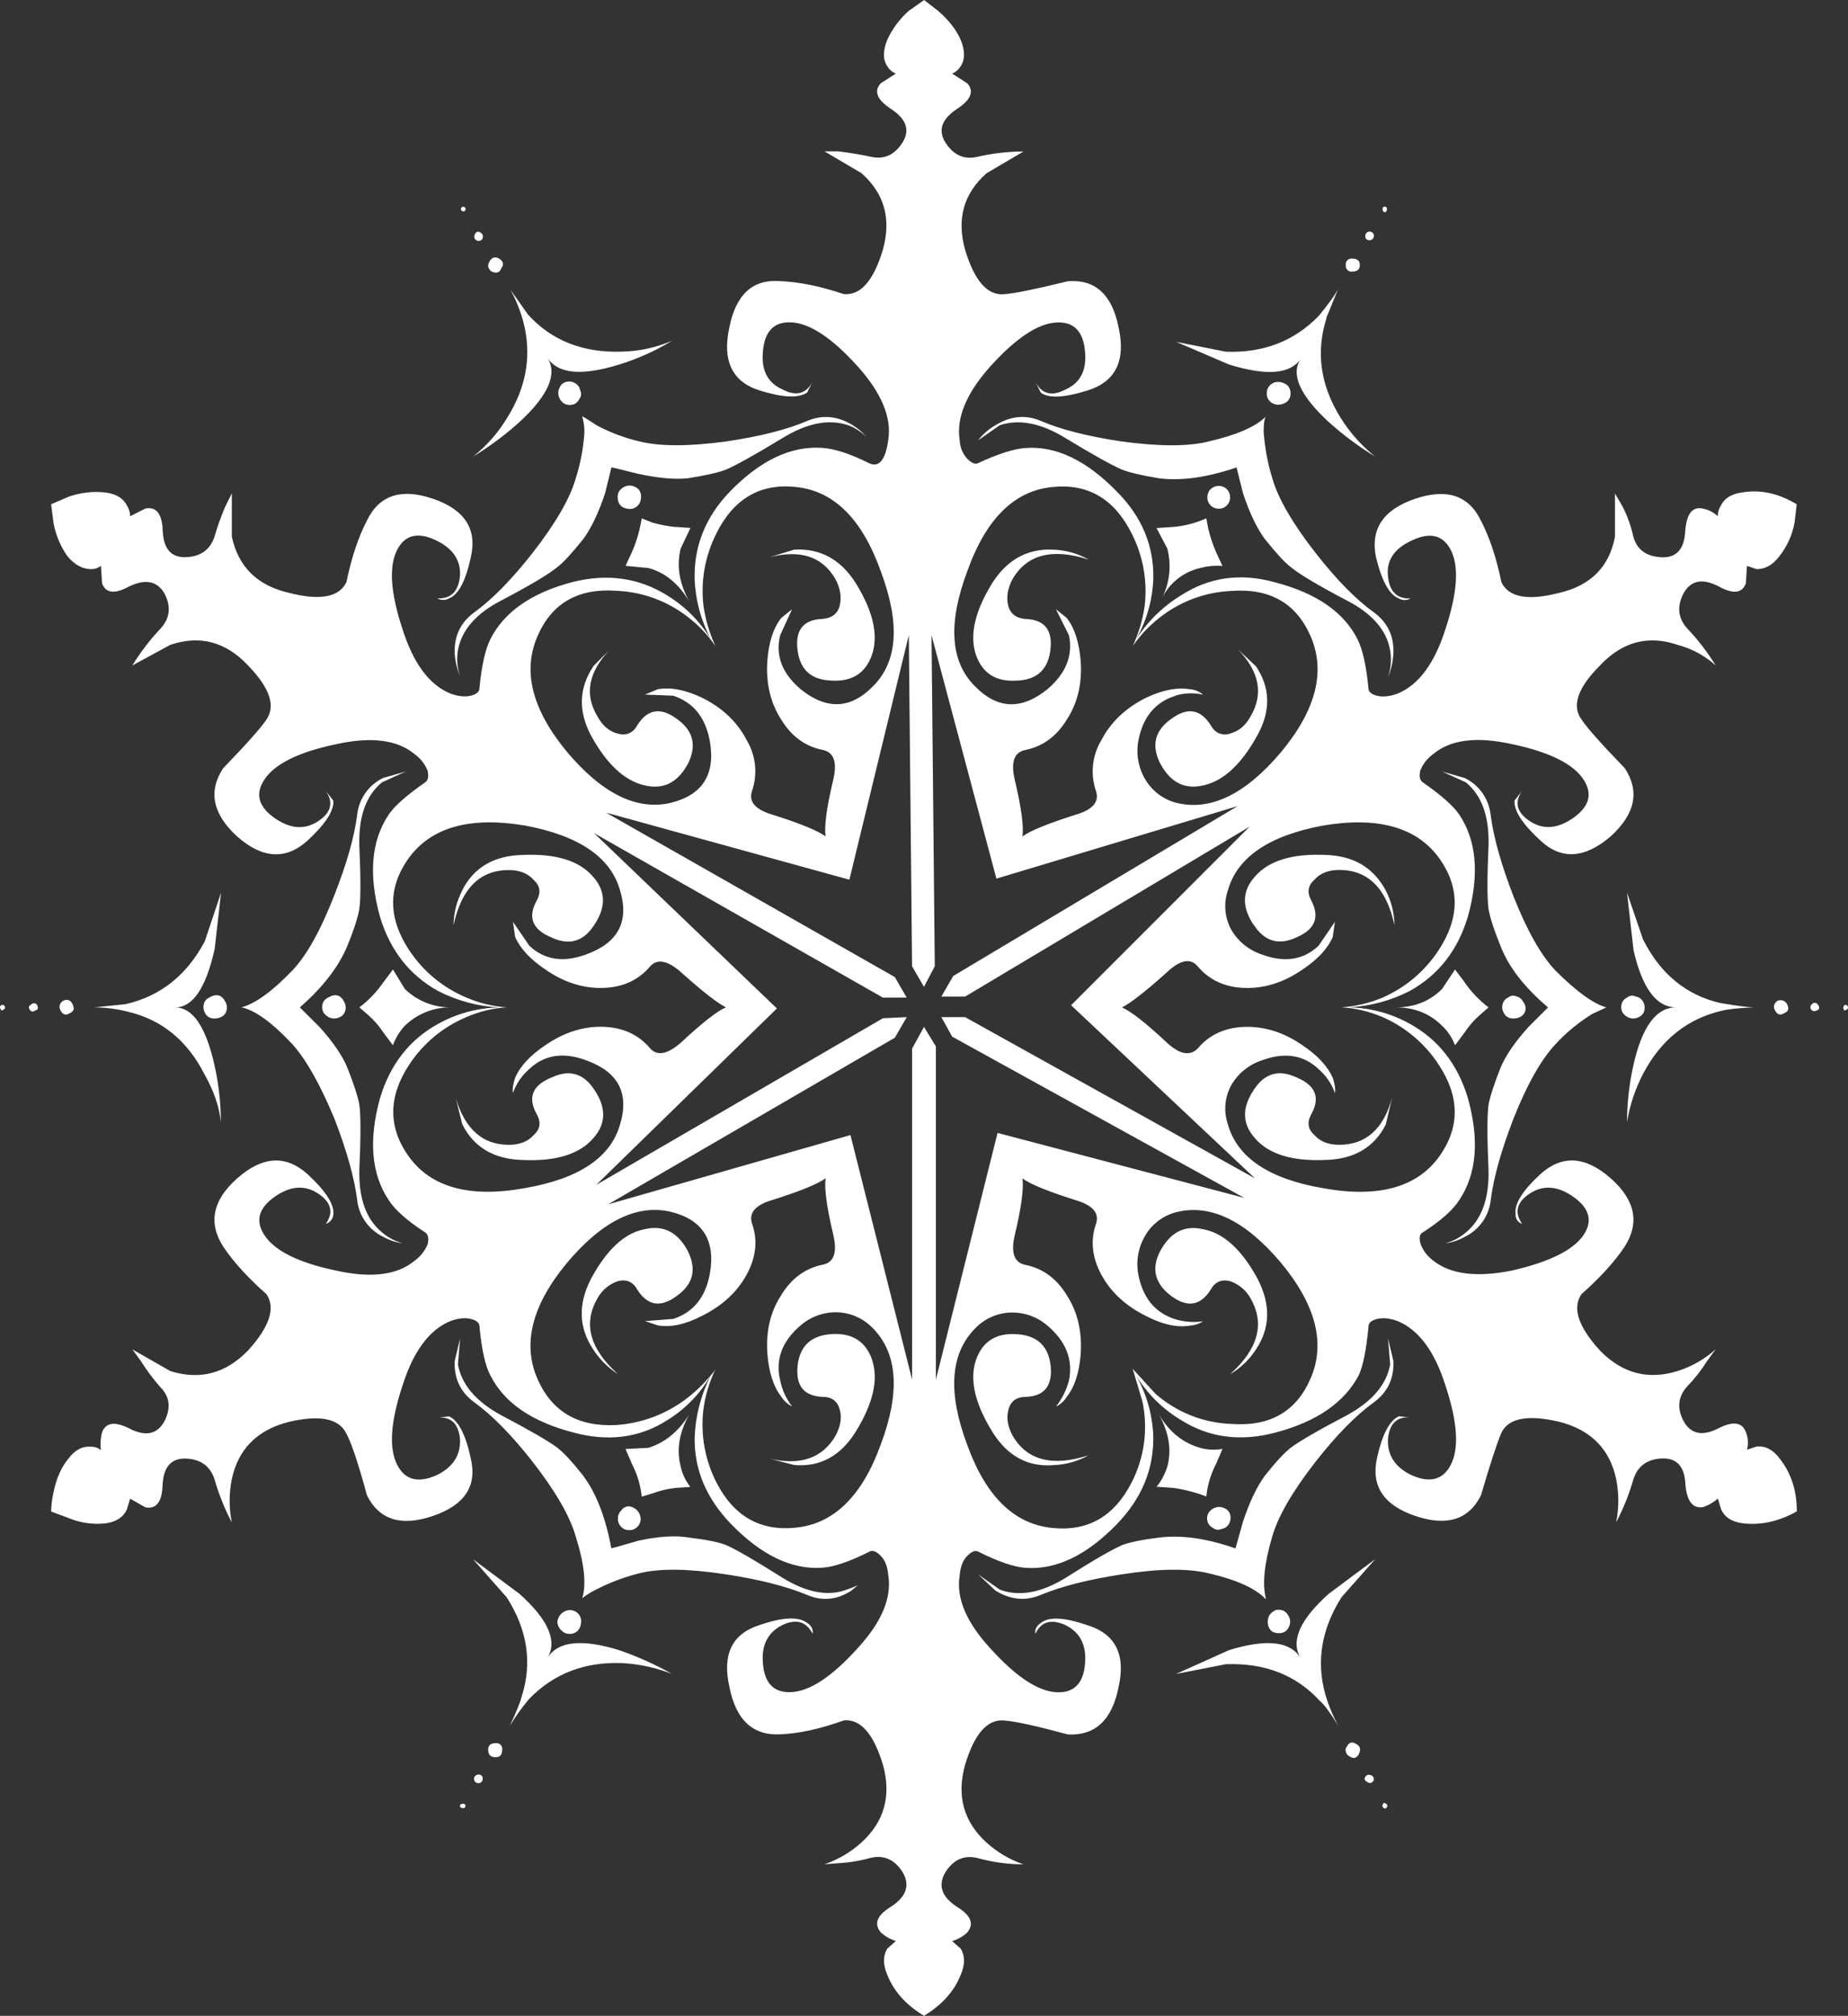 <?xml version="1.0" encoding="iso-8859-1"?>
<!-- Generator: Adobe Illustrator 20.1.0, SVG Export Plug-In . SVG Version: 6.00 Build 0)  -->
<svg version="1.0" id="Layer_1" xmlns="http://www.w3.org/2000/svg" xmlns:xlink="http://www.w3.org/1999/xlink" x="0px" y="0px"
	 viewBox="0 0 795.07 866.89" enable-background="new 0 0 795.07 866.89" xml:space="preserve">
<rect x="0" y="0" width="795.07" height="866.89" fill="#333333" stroke="none"/>
<title>snowflakes_0006</title>
<path fill="#D6D6D6" fill-opacity="0" d="M656.25,200.55c-68.833-65.453-152.123-98.18-249.87-98.18S225.173,135.097,156,200.55
	C87.16,266.003,52.74,344.953,52.74,437.4S87.16,608.793,156,674.24c69.18,65.453,152.627,98.18,250.34,98.18
	s181.007-32.727,249.88-98.18C725.407,608.787,760,529.84,760,437.4S725.417,266.01,656.25,200.55z"/>
<path fill="#FFFFFF" d="M213.27,755.67c1.86,0,2.79-1.087,2.79-3.26c0.19-1.351-0.751-2.6-2.102-2.79
	c-0.228-0.032-0.46-0.032-0.688,0c-2.173,0-3.26,0.93-3.26,2.79C210.01,754.583,211.097,755.67,213.27,755.67 M244.91,692.39
	c-2.729,0.225-4.895,2.391-5.12,5.12c0.094,1.44,0.765,2.781,1.86,3.72c0.846,0.897,2.026,1.404,3.26,1.4
	c1.38,0.067,2.727-0.439,3.72-1.4c0.863-1.052,1.355-2.36,1.4-3.72c0.183-2.645-1.812-4.937-4.457-5.12
	C245.352,692.375,245.131,692.375,244.91,692.39 M267.71,715.19c7.337,0.389,14.563,1.959,21.4,4.65
	c-7.274-4.097-14.906-7.524-22.8-10.24c-16-4.927-26.237-3.84-30.71,3.26c4.267-7.24,0.237-16.39-12.09-27.45l-20-14.89l14.42,16.29
	c8.993,13.96,11.163,28.23,6.51,42.81c-0.62,2.48-2.327,6.667-5.12,12.56c2.478-4.095,5.28-7.984,8.38-11.63
	c10.547-10.86,23.88-15.98,40-15.36 M205.81,763.12c-1.027,0-1.86,0.833-1.86,1.86c0,1.027,0.833,1.86,1.86,1.86
	s1.86-0.833,1.86-1.86l0,0c0.125-0.903-0.506-1.735-1.409-1.86C206.111,763.099,205.96,763.099,205.81,763.12 M200.23,776.61
	c0.066-0.448-0.245-0.865-0.693-0.93c-0.079-0.011-0.159-0.011-0.237,0c-0.933,0-1.4,0.31-1.4,0.93s0.467,0.93,1.4,0.93
	c0.448,0.065,0.864-0.245,0.93-0.693C200.242,776.768,200.242,776.689,200.23,776.61 M270.5,658c2.645,0.183,4.937-1.812,5.12-4.457
	c0.015-0.221,0.015-0.442,0-0.663c-0.225-2.729-2.391-4.895-5.12-5.12c-1.328,0.04-2.55,0.737-3.26,1.86
	c-0.897,0.846-1.404,2.026-1.4,3.26c-0.067,1.38,0.439,2.727,1.4,3.72C268.086,657.497,269.266,658.004,270.5,658 M292.84,630.55
	c-1.86-7.133-0.62-14.58,3.72-22.34c-4.667,7.447-10.56,12.253-17.68,14.42l-9.77,0.47l2.79,6.51c2.273,4.358,3.695,9.11,4.19,14
	l4.65-1.4c3.147-1.18,6.429-1.962,9.77-2.33l6.51-0.47c-2.062-2.583-3.496-5.609-4.19-8.84 M251,634.69
	c-4.667-5.893-8.39-9.927-11.17-12.1c-3.72-2.793-11.787-7.46-24.2-14c-10.86-5.893-17.063-13.183-18.61-21.87l0.93-11.17
	l-2.33,9.77c-0.313,7.447,2.48,13.34,8.38,17.68c7.753,5.587,16.13,14.117,25.13,25.59c9.913,12.753,16.103,23.473,18.57,32.16
	c3.72,11.787,4.65,20.627,2.79,26.52c1.867-1.443,3.877-2.689,6-3.72c5.913-3.042,12.158-5.39,18.61-7
	c8.667-2.173,21.077-2.017,37.23,0.47c14.267,2.173,25.9,5.12,34.9,8.84c6.513,2.793,12.873,2.173,19.08-1.86l2.79-2.33
	c-1.505,0.727-3.059,1.348-4.65,1.86c-8.067,3.1-17.373,1.393-27.92-5.12c-11.787-7.447-19.853-12.113-24.2-14
	c-3.1-1.24-8.53-2.327-16.29-3.26c-5.587-0.933-12.72-0.467-21.4,1.4c-7.447,2.173-11.323,3.26-11.63,3.26
	c-2.48-13.333-6.513-23.727-12.1-31.18 M265.85,215c0.2,1.401,1.069,2.617,2.33,3.26c3.1,1.24,5.433,0.62,7-1.86
	c0.63-1.302,0.796-2.781,0.47-4.19c-0.309-1.237-1.168-2.265-2.33-2.79c-1.14-0.609-2.464-0.777-3.72-0.47
	c-1.327,0.369-2.481,1.194-3.26,2.33c-0.609,1.14-0.777,2.464-0.47,3.72 M290.53,226.63c-3.303-0.348-6.571-0.97-9.77-1.86
	l-4.65-1.86l-0.93,4.65c-0.805,3.344-1.895,6.613-3.26,9.77l-2.79,6l9.77,0.93c7.133,1.86,13.027,6.667,17.68,14.42
	c-4.34-7.753-5.58-15.353-3.72-22.8l4.19-8.84l-6.51-0.47 M174.18,425.3l-5.12-8.38l-4.19,5.58c-2.826,4.085-6.283,7.697-10.24,10.7
	l3.72,3.26c2.512,2.163,4.704,4.671,6.51,7.45l4.19,5.58c1.122-3.111,2.863-5.962,5.12-8.38c5.234-5.081,12.245-7.919,19.54-7.91
	c-7.295,0.009-14.306-2.829-19.54-7.91 M148.11,430.87c-1.553-3.1-3.887-3.72-7-1.86c-1.163,0.524-2.022,1.552-2.33,2.79
	c-0.351,1.253-0.181,2.594,0.47,3.72c0.779,1.136,1.933,1.961,3.26,2.33c1.256,0.307,2.58,0.139,3.72-0.47
	c1.162-0.525,2.021-1.553,2.33-2.79c0.351-1.253,0.181-2.594-0.47-3.72 M174.61,331.76l-9.77,2.79
	c-6.212,2.982-10.439,8.968-11.17,15.82c-1.24,9.613-4.497,21.09-9.77,34.43c-5.893,15.2-11.943,26.057-18.15,32.57
	c-8.667,8.993-15.957,14.267-21.87,15.82c5.893,1.24,13.183,6.513,21.87,15.82c5.893,6.513,11.943,17.217,18.15,32.11
	c5.273,13.647,8.53,25.28,9.77,34.9c0.731,6.852,4.958,12.838,11.17,15.82c2.579,1.48,5.428,2.429,8.38,2.79
	c-3.261-0.861-6.283-2.451-8.84-4.65c-6.827-5.587-10.083-14.587-9.77-27c0.62-13.96,0.62-23.267,0-27.92
	c-0.62-3.413-2.327-8.687-5.12-15.82c-2.173-5.273-6.207-11.167-12.1-17.68l-8.39-8.35c9.927-8.667,16.75-17.507,20.47-26.52
	c2.793-6.827,4.5-12.1,5.12-15.82c0.62-4.34,0.62-13.49,0-27.45c-0.313-12.407,2.943-21.407,9.77-27l10.24-4.65 M90,429
	c-1.162,0.525-2.021,1.553-2.33,2.79c-0.307,1.256-0.139,2.58,0.47,3.72c0.525,1.162,1.553,2.021,2.79,2.33
	c1.409,0.326,2.888,0.16,4.19-0.47c1.162-0.525,2.021-1.553,2.33-2.79c0.351-1.253,0.181-2.594-0.47-3.72
	c-1.553-3.1-3.887-3.72-7-1.86 M92.31,408.53l2.79-24.66l-7,20.94c-7.753,14.58-19.087,23.58-34,27l-13.49,1.4
	c4.865,0.027,9.708,0.652,14.42,1.86c14.58,3.413,25.58,12.413,33,27c4,7.133,6.333,13.957,7,20.47
	c-0.026-8.297-0.961-16.567-2.79-24.66c-3.7-16.347-9.283-24.567-16.75-24.66c7.467-0.093,13.05-8.313,16.75-24.66 M31.24,431.83
	c-0.933-1.86-2.33-2.327-4.19-1.4c-1.553,1.24-1.863,2.637-0.93,4.19c0.933,1.86,2.33,2.17,4.19,0.93
	c0.612-0.295,1.105-0.788,1.4-1.4c0.026-0.803-0.135-1.6-0.47-2.33 M204.89,103.3c0.836,0.577,1.982,0.367,2.56-0.469
	c0.098-0.142,0.176-0.297,0.23-0.461c0.324-0.9-0.075-1.901-0.93-2.33c-0.607-0.547-1.543-0.498-2.09,0.109
	c-0.097,0.108-0.178,0.23-0.24,0.361C203.8,101.75,203.957,102.68,204.89,103.3 M200.24,90.3c0.223-0.505-0.005-1.096-0.51-1.319
	c-0.505-0.223-1.096,0.005-1.319,0.51c-0.209,0.473-0.023,1.028,0.429,1.279c0.417,0.29,0.99,0.187,1.281-0.23
	C200.172,90.466,200.212,90.385,200.24,90.3 M250.49,179.18c0.679,2.269,0.993,4.632,0.93,7c-0.449,6.639-1.698,13.2-3.72,19.54
	c-2.48,8.667-8.683,19.37-18.61,32.11c-8.993,11.447-17.357,19.96-25.09,25.54c-5.893,4.34-8.687,10.233-8.38,17.68
	c0.225,3.364,1.012,6.667,2.33,9.77c-1.256-3.583-1.576-7.428-0.93-11.17c1.553-8.667,7.757-15.8,18.61-21.4
	c12.407-6.513,20.473-11.32,24.2-14.42c2.48-1.86,6.203-5.893,11.17-12.1c3.413-4.667,6.517-11.18,9.31-19.54l2.75-11.19
	c0.313,0,4.19,0.93,11.63,2.79c8.667,1.86,15.8,2.48,21.4,1.86c7.753-1.24,13.183-2.48,16.29-3.72
	c4.34-1.86,12.407-6.357,24.2-13.49c10.547-6.513,20.007-8.373,28.38-5.58c2.959,1.148,5.651,2.891,7.91,5.12
	c-1.717-2.012-3.742-3.74-6-5.12c-6.513-4-13.027-4.62-19.54-1.86c-8.667,3.72-20.3,6.667-34.9,8.84
	c-16.133,2.173-28.543,2.173-37.23,0c-6.485-1.503-12.742-3.856-18.61-7c-3.72-2.48-5.72-3.72-6-3.72 M243.59,164.23
	c-1.237,0.309-2.265,1.168-2.79,2.33c-0.609,1.14-0.777,2.464-0.47,3.72c0.369,1.327,1.194,2.481,2.33,3.26
	c1.14,0.609,2.464,0.777,3.72,0.47c1.237-0.309,2.265-1.168,2.79-2.33c0.906-1.026,1.093-2.501,0.47-3.72
	c-0.2-1.401-1.069-2.617-2.33-3.26C246.184,164.049,244.843,163.879,243.59,164.23 M211.48,116.77c2.173,0.933,3.57,0.467,4.19-1.4
	c1.24-1.553,0.93-2.95-0.93-4.19c-1.86-0.933-3.257-0.467-4.19,1.4C209.617,114.133,209.927,115.53,211.48,116.77 M219.39,124.22
	c2.38,4.263,4.253,8.791,5.58,13.49c4,14.58,1.667,28.693-7,42.34c-3.813,6.234-8.694,11.749-14.42,16.29
	c7.115-4.331,13.811-9.316,20-14.89c12.3-11.373,16.32-20.523,12.06-27.45c4.467,6.787,14.703,7.717,30.71,2.79
	c7.996-2.452,15.655-5.892,22.8-10.24c-6.767,2.915-14.034,4.494-21.4,4.65c-16.753,0.62-30.247-4.653-40.48-15.82l-7.91-11.17
	 M2,432.74c-0.158-0.483-0.677-0.747-1.16-0.589c-0.085,0.028-0.166,0.068-0.24,0.119c-0.483,0.158-0.747,0.677-0.589,1.16
	c0.028,0.085,0.068,0.166,0.119,0.24c0.313,0.933,0.78,1.09,1.4,0.47c0.483-0.158,0.747-0.677,0.589-1.16
	C2.092,432.895,2.051,432.814,2,432.74 M16,432.27c-0.348-0.74-1.229-1.058-1.969-0.71c-0.131,0.062-0.253,0.143-0.361,0.24
	c-1.24,0.62-1.55,1.397-0.93,2.33c0.348,0.74,1.229,1.058,1.969,0.71c0.131-0.062,0.253-0.143,0.361-0.24
	C16.31,434.287,16.62,433.51,16,432.27 M596.72,777.07c0.29-0.417,0.187-0.99-0.23-1.281c-0.074-0.051-0.155-0.092-0.24-0.119
	c-0.62-0.62-1.087-0.463-1.4,0.47c-0.313,0.313-0.157,0.78,0.47,1.4c0.417,0.29,0.99,0.187,1.281-0.23
	C596.652,777.236,596.692,777.155,596.72,777.07 M590.21,763.58c-1.24-0.62-2.17-0.463-2.79,0.47s-0.31,1.71,0.93,2.33
	c0.738,0.563,1.792,0.421,2.355-0.316s0.421-1.792-0.316-2.355c-0.057-0.043-0.117-0.083-0.179-0.119 M584.63,754.28
	c0.933-1.86,0.623-3.257-0.93-4.19c-1.86-1.24-3.257-0.93-4.19,0.93c-0.573,0.631-0.753,1.526-0.47,2.33
	c0.197,0.783,0.702,1.454,1.4,1.86C582.3,756.45,583.697,756.14,584.63,754.28 M571.63,685.41
	c-12.353,11.06-16.407,20.213-12.16,27.46c-4.467-7.093-14.703-8.18-30.71-3.26L506,719.85l21.4-4.19
	c16.753-0.62,30.247,4.653,40.48,15.82c1.86,1.553,4.497,5.12,7.91,10.7c-2.33-4.287-4.201-8.809-5.58-13.49
	c-4-14.267-1.667-28.227,7-41.88l14.42-16.29L571.63,685.41 M551.63,702.16c1.237-0.309,2.265-1.168,2.79-2.33
	c0.651-1.126,0.821-2.467,0.47-3.72c-0.369-1.327-1.194-2.481-2.33-3.26c-1.14-0.609-2.464-0.777-3.72-0.47
	c-1.119,0.517-2.081,1.321-2.79,2.33c-0.63,1.302-0.796,2.781-0.47,4.19c0.239,1.134,0.905,2.133,1.86,2.79
	C548.742,702.32,550.221,702.486,551.63,702.16 M529.29,651.44c-0.309-1.237-1.168-2.265-2.33-2.79
	c-1.14-0.609-2.464-0.777-3.72-0.47c-1.327,0.369-2.481,1.194-3.26,2.33c-0.651,1.126-0.821,2.467-0.47,3.72
	c0.309,1.237,1.168,2.265,2.33,2.79c1.026,0.906,2.501,1.093,3.72,0.47c1.401-0.2,2.617-1.069,3.26-2.33
	C529.429,654.02,529.596,652.696,529.29,651.44 M526,623.06c-3.249,0.601-6.594,0.44-9.77-0.47c-7.447-2.173-13.34-6.98-17.68-14.42
	c4.34,7.753,5.58,15.2,3.72,22.34c-0.97,3.217-2.548,6.218-4.65,8.84l7,0.47c4.918,0.692,9.742,1.936,14.38,3.71
	c0.495-4.89,1.917-9.642,4.19-14l2.79-6.51 M599.5,585.33l-2.33-9.77l0.93,11.17c-1.553,8.667-7.757,15.957-18.61,21.87
	c-12.407,6.513-20.473,11.18-24.2,14c-2.793,2.173-6.517,6.207-11.17,12.1c-3.413,4.667-6.517,11.18-9.31,19.54
	c-1.24,4.34-2.327,8.217-3.26,11.63c-12.407-4.34-23.407-5.89-33-4.65c-7.447,0.933-12.72,2.02-15.82,3.26
	c-4.34,1.86-12.407,6.527-24.2,14c-10.547,6.513-20.007,8.22-28.38,5.12l-9.35-6.6l7.45,7c6.513,4,13.027,4.62,19.54,1.86
	c8.993-3.72,20.627-6.667,34.9-8.84c15.82-2.48,28.23-2.637,37.23-0.47c12.1,2.793,20.32,6.517,24.66,11.17v-0.47
	c-1.553-6.207-0.623-15.047,2.79-26.52c2.48-8.667,8.683-19.37,18.61-32.11c8.993-11.48,17.37-20.01,25.13-25.59
	c5.893-4.34,8.687-10.233,8.38-17.68 M782.35,432.28c-0.933-1.24-1.863-1.397-2.79-0.47c-0.738,0.563-0.879,1.617-0.316,2.355
	c0.513,0.672,1.445,0.858,2.176,0.435c1.24-0.313,1.55-1.09,0.93-2.33 M794.91,432.74c-0.158-0.483-0.677-0.747-1.16-0.589
	c-0.085,0.028-0.166,0.068-0.24,0.119c-0.339,0.384-0.508,0.889-0.47,1.4c0.313,0.933,0.78,1.09,1.4,0.47
	c0.483-0.158,0.747-0.677,0.589-1.16C795.002,432.895,794.961,432.814,794.91,432.74 M768.85,431.81
	c-0.799-1.511-2.644-2.127-4.19-1.4c-1.553,1.24-1.863,2.637-0.93,4.19c0.933,1.86,2.33,2.17,4.19,0.93
	C769.473,434.91,769.783,433.67,768.85,431.81 M700,429c-1.162,0.525-2.021,1.553-2.33,2.79c-0.351,1.253-0.181,2.594,0.47,3.72
	c0.779,1.136,1.933,1.961,3.26,2.33c1.256,0.307,2.58,0.139,3.72-0.47c1.162-0.525,2.021-1.553,2.33-2.79
	c0.307-1.256,0.139-2.58-0.47-3.72c-0.643-1.261-1.859-2.13-3.26-2.33C702.501,427.907,701.026,428.094,700,429 M707,404.34
	l-7-20.47l2.79,24.66c3.693,16.313,9.743,24.533,18.15,24.66c-8.407,0.127-14.457,8.347-18.15,24.66
	c-1.83,8.1-2.766,16.376-2.79,24.68c1.197-7.31,3.561-14.38,7-20.94c7.753-14.58,19.087-23.58,34-27
	c2.48-0.62,6.977-1.087,13.49-1.4c-2.173,0-6.98-0.62-14.42-1.86c-14.58-3.413-25.58-12.413-33-27 M648.81,429
	c-1.162,0.525-2.021,1.553-2.33,2.79c-0.351,1.253-0.181,2.594,0.47,3.72c0.525,1.162,1.553,2.021,2.79,2.33
	c1.409,0.326,2.888,0.16,4.19-0.47c1.163-0.524,2.022-1.552,2.33-2.79c0.292-1.317-0.052-2.695-0.93-3.72
	c-0.525-1.162-1.553-2.021-2.79-2.33c-1.219-0.623-2.694-0.436-3.72,0.47 M630.21,422.49l-4.21-5.57l-5.58,8.38
	c-5.193,5.193-11.707,7.83-19.54,7.91c7.84,0.08,14.353,2.717,19.54,7.91c2.483,2.324,4.393,5.193,5.58,8.38l4.19-5.58
	c1.806-2.779,3.998-5.287,6.51-7.45l3.72-3.26c-3.957-3.003-7.414-6.615-10.24-10.7 M630.18,334.57l-9.77-2.79l10.24,4.65
	c6.827,5.587,10.083,14.587,9.77,27c-0.62,13.96-0.62,23.11,0,27.45c0.62,3.72,2.327,8.993,5.12,15.82
	c3.413,8.993,10.237,17.833,20.47,26.52l-8.38,8.38c-5.893,6.513-9.927,12.407-12.1,17.68c-2.793,7.133-4.5,12.407-5.12,15.82
	c-0.62,4.667-0.62,13.973,0,27.92c0.313,12.407-2.943,21.407-9.77,27c-2.557,2.199-5.579,3.789-8.84,4.65
	c2.952-0.361,5.801-1.31,8.38-2.79c6.233-2.991,10.466-9.003,11.18-15.88c1.24-9.613,4.497-21.247,9.77-34.9
	c5.913-14.867,11.963-25.567,18.15-32.1c4.638-5.053,9.964-9.429,15.82-13l6-2.79c-5.587-1.553-12.877-6.827-21.87-15.82
	c-6.207-6.513-12.257-17.217-18.15-32.11c-5.273-13.647-8.53-25.28-9.77-34.9c-0.731-6.852-4.958-12.838-11.17-15.82 M519.86,227.56
	l-0.86-4.67c-4.555,2.066-9.434,3.325-14.42,3.72l-7,0.47l4.65,8.84c1.846,7.18,1.018,14.786-2.33,21.4
	c3.191-6.568,9.177-11.345,16.29-13c3.177-0.883,6.484-1.198,9.77-0.93l-2.79-6c-1.365-3.157-2.455-6.426-3.26-9.77 M529.22,213.62
	c-0.063-2.542-2.109-4.587-4.65-4.65c-1.38-0.067-2.727,0.439-3.72,1.4c-0.897,0.846-1.404,2.026-1.4,3.26
	c-0.183,2.645,1.812,4.937,4.457,5.12c0.221,0.015,0.442,0.015,0.663,0c1.234,0.004,2.414-0.503,3.26-1.4
	c0.961-0.993,1.467-2.34,1.4-3.72 M545,169.38c-0.004,1.234,0.503,2.414,1.4,3.26c0.993,0.961,2.34,1.467,3.72,1.4
	c1.36-0.045,2.668-0.537,3.72-1.4c0.897-0.846,1.404-2.026,1.4-3.26c0.067-1.38-0.439-2.727-1.4-3.72
	c-1.052-0.863-2.36-1.355-3.72-1.4c-2.645-0.183-4.937,1.812-5.12,4.457C544.985,168.938,544.985,169.159,545,169.38 M570.59,136.81
	l5.12-12.56c-1.24,2.48-4.033,6.357-8.38,11.63c-10.547,10.86-23.88,15.98-40,15.36L506,147l22.8,9.77
	c16,4.927,26.237,4.15,30.71-2.33c-4.247,6.607-0.213,15.607,12.1,27c6.189,5.574,12.885,10.559,20,14.89
	c-5.875-4.701-10.91-10.365-14.89-16.75c-8.667-13.96-10.667-28.23-6-42.81 M579,114c-0.19,1.351,0.751,2.6,2.102,2.79
	c0.228,0.032,0.46,0.032,0.688,0c2.173,0,3.26-0.93,3.26-2.79s-1.087-2.79-3.26-2.79c-1.351-0.19-2.6,0.751-2.79,2.102
	C578.968,113.54,578.968,113.772,579,114 M428.25,182.87c-2.883,1.665-5.413,3.876-7.45,6.51l9.31-6.51
	c8.373-2.793,17.833-0.933,28.38,5.58c11.787,7.133,19.853,11.63,24.2,13.49c3.1,1.24,8.373,2.48,15.82,3.72
	c9.613,1.24,20.78-0.31,33.5-4.65l2.79,11.17c2.793,8.373,5.897,14.887,9.31,19.54c4.967,6.207,8.69,10.24,11.17,12.1
	c3.72,3.1,11.787,7.907,24.2,14.42c10.86,5.587,17.063,12.72,18.61,21.4c0.658,3.894,0.339,7.89-0.93,11.63
	c1.351-3.257,2.139-6.719,2.33-10.24c0.313-7.447-2.48-13.34-8.38-17.68c-7.76-5.567-16.13-14.09-25.11-25.57
	c-9.927-12.72-16.13-23.423-18.61-32.11c-1.999-6.503-3.247-13.213-3.72-20c0-3.413,0.31-5.583,0.93-6.51
	c-4.34,4.34-12.56,7.907-24.66,10.7c-8.667,2.173-21.077,2.173-37.23,0c-14.58-2.173-26.213-5.12-34.9-8.84
	c-6.513-2.793-13.027-2.173-19.54,1.86 M375.27,584.88c-2.793-8.067-8.687-11.79-17.68-11.17c-8.667,0.62-13.473,5.117-14.42,13.49
	c-0.933,8.667,2.633,13.163,10.7,13.49c4,0,6.483,1.86,7.45,5.58c0.933,3.413,0.313,7.137-1.86,11.17
	c-5.64,9.64-15.127,12.91-28.46,9.81l10.7,2.75c11.167,0.933,20.007-3.873,26.52-14.42c7.447-12.1,9.78-22.337,7-30.71
	 M296.12,538.34c-4.34-8.373-10.543-11.63-18.61-9.77c-8.667,1.553-16.423,8.687-23.27,21.4c-5.587,10.86-5.277,20.943,0.93,30.25
	c2.748,4.301,6.399,7.952,10.7,10.7c-12.113-10.833-15.07-21.68-8.87-32.54c1.908-3.505,5.063-6.164,8.84-7.45
	c3.72-0.933,6.513,0.307,8.38,3.72c4.34,6.827,9.923,7.757,16.75,2.79c7.133-4.967,8.84-11.327,5.12-19.08 M413.36,17.22
	c-1.86-4.34-5.117-8.527-9.77-12.56l-6-4.65L391,4.65c-3.947,3.49-7.119,7.768-9.31,12.56c-1.86,4.667-1.86,8.39,0,11.17
	c0.839,1.473,2.15,2.621,3.72,3.26l-6.51,4.19c-3.1,3.413-1.55,7.137,4.65,11.17c6.513,4.34,8.063,9.147,4.65,14.42
	s-7.91,7.273-13.49,6c-4.34-0.933-9.007-1.71-14-2.33h-6l15.82,9.31c9.927,8.667,13.03,19.667,9.31,33
	c-4,13.333-9.583,19.693-16.75,19.08c-10.24-3.413-19.39-5.273-27.45-5.58c-11.787-0.933-19.077,5.733-21.87,20
	c-3.1,14.267,1.233,23.267,13,27c9.927,3.1,16.75,3.41,20.47,0.93l2.33-4.65c-2.793,5.273-7.127,6.36-13,3.26
	c-6.207-2.793-9-8.067-8.38-15.82c0.62-8.993,4.653-13.327,12.1-13c8.067,0.313,17.683,6.673,28.85,19.08
	c10.24,11.48,14.573,22.027,13,31.64c-1.24,8.667-4.033,11.923-8.38,9.77c-8.067-4-14.733-6.17-20-6.51
	c-13.333-0.933-26.517,5.27-39.55,18.61c-10.547,10.86-15.667,23.423-15.36,37.69c0.344,9.103,2.736,18.01,7,26.06
	c-4.714-7.817-11.263-14.366-19.08-19.08c-12.1-7.447-25.593-9.307-40.48-5.58c-17.68,4.667-29.467,12.887-35.36,24.66
	c-2.173,4.34-3.723,11.32-4.65,20.94c0,1.553-1.24,2.64-3.72,3.26c-2.48,0.62-5.427,0.31-8.84-0.93
	c-8.993-3.72-15.817-12.87-20.47-27.45c-5.273-15.82-6.05-27.297-2.33-34.43c3.413-6.513,9.153-7.753,17.22-3.72
	c6.827,3.413,10.083,8.377,9.77,14.89c-0.62,6.827-3.877,10.083-9.77,9.77c1.577,0.94,3.543,0.94,5.12,0
	c4-1.553,7.103-7.447,9.31-17.68c2.793-12.1-2.637-20.477-16.29-25.13s-23.113-1.55-28.38,9.31c-3.72,7.133-6.667,15.973-8.84,26.52
	c-3.1,6.513-11.32,8.063-24.66,4.65c-13.647-3.1-21.867-11.167-24.66-24.2v-18.58l-2.79,5.58c-1.822,4.231-3.376,8.573-4.65,13
	c-1.86,5.587-5.893,8.533-12.1,8.84c-6.52,0.333-9.92-3.533-10.2-11.6c-0.313-7.133-2.797-10.237-7.45-9.31L56,222
	c-0.032-1.649-0.516-3.258-1.4-4.65c-1.553-3.1-4.657-4.96-9.31-5.58c-5.346-0.578-10.754,0.058-15.82,1.86L22,216.84l1,7.91
	c0.927,5.186,2.974,10.107,6,14.42c3.1,3.72,6.513,5.58,10.24,5.58c1.513,0.012,2.988-0.481,4.19-1.4l0.47,7.45
	c1.553,4.34,5.43,4.807,11.63,1.4c7.133-3.413,12.253-2.327,15.36,3.26c2.793,5.587,2.173,10.55-1.86,14.89
	c-4.564,4.845-8.619,10.147-12.1,15.82l16.29-8.84c12.72-4.34,23.887-1.393,33.5,8.84c9.333,9.613,11.97,17.37,7.91,23.27
	c-2.487,3.707-8.697,10.683-18.63,20.93c-6.513,9.927-4.513,19.697,6,29.31c10.86,9.613,20.943,10.233,30.25,1.86
	c7.753-7.133,11.477-12.873,11.17-17.22l-3.26-4.19c3.413,4.967,2.327,9.3-3.26,13c-5.587,3.7-11.637,3.39-18.15-0.93
	c-7.447-4.967-9.153-10.55-5.12-16.75c4.34-6.827,14.577-11.947,30.71-15.36c15.2-3.413,26.533-2.017,34,4.19
	c2.474,1.77,4.406,4.194,5.58,7c0.62,2.48,0.31,4.187-0.93,5.12c-8.067,5.587-13.34,10.253-15.82,14
	c-7.447,11.167-8.687,25.747-3.72,43.74c4.367,14.573,12.753,25.27,25.16,32.09c8.1,4.134,16.979,6.519,26.06,7
	c-9.126,0.183-18.07,2.586-26.06,7c-12.407,6.8-20.783,17.49-25.13,32.07c-4.967,18-3.727,32.58,3.72,43.74
	c2.793,4.34,8.067,9.007,15.82,14c1.24,0.933,1.55,2.64,0.93,5.12c-1.174,2.806-3.106,5.23-5.58,7c-7.447,6.207-18.78,7.603-34,4.19
	c-16.133-3.413-26.37-8.533-30.71-15.36c-4-6.207-2.293-11.79,5.12-16.75c6.513-4.34,12.563-4.65,18.15-0.93
	c5.587,3.72,6.673,8.053,3.26,13c1.845-0.593,3.139-2.256,3.26-4.19c0.313-4.34-3.41-10.08-11.17-17.22
	c-9.333-8.373-19.417-7.753-30.25,1.86c-10.547,9.333-12.547,19.103-6,29.31c4.34,6.513,10.543,13.337,18.61,20.47
	c4,5.893,1.363,13.96-7.91,24.2c-9.613,9.927-20.78,12.873-33.5,8.84l-16.29-9.31l3.72,5.12c2.478,3.933,5.267,7.662,8.34,11.15
	c4,4,4.62,8.807,1.86,14.42c-3.1,5.893-8.22,6.98-15.36,3.26c-6.207-3.1-10.083-2.48-11.63,1.86c-0.64,2.429-0.8,4.96-0.47,7.45
	c-1.202-0.919-2.677-1.412-4.19-1.4c-3.72-0.313-6.977,1.393-9.77,5.12c-3.1,3.72-5.27,8.683-6.51,14.89
	c-0.56,2.584-0.872,5.216-0.93,7.86l7.45,2.79c4.995,2.089,10.435,2.89,15.82,2.33c4.667-0.62,7.77-2.62,9.31-6l1.4-4.65l6.51,3.72
	c4.667,0.933,7.15-2.17,7.45-9.31c0.313-8.067,3.727-11.943,10.24-11.63c6.207,0.313,10.24,3.26,12.1,8.84
	c1.835,6.444,4.332,12.68,7.45,18.61c-1.24-6.141-1.24-12.469,0-18.61c2.793-13.027,11.013-21.247,24.66-24.66
	c13.333-3.1,21.553-1.393,24.66,5.12c2.173,4,5.12,12.84,8.84,26.52c5.273,10.547,14.733,13.493,28.38,8.84
	s19.077-12.873,16.29-24.66c-2.173-10.24-5.277-16.29-9.31-18.15l-4.65,0.47c5.587-0.313,8.69,2.79,9.31,9.31
	c0.313,6.827-2.943,11.947-9.77,15.36c-8.093,3.713-13.83,2.3-17.21-4.24c-3.72-7.133-2.943-18.61,2.33-34.43
	c4.667-14.58,11.49-23.73,20.47-27.45c3.413-1.24,6.36-1.55,8.84-0.93c2.48,0.62,3.72,1.707,3.72,3.26
	c0.933,9.927,2.483,16.907,4.65,20.94c5.893,11.787,17.837,20.007,35.83,24.66c14.893,4,28.227,2.293,40-5.12
	c7.907-4.799,14.471-11.521,19.08-19.54c-3.178,3.797-6.767,7.232-10.7,10.24c-8.65,6.502-18.988,10.38-29.78,11.17
	c-16.44,0.933-27.773-5.58-34-19.54c-6.793-15.187-2.583-31.94,12.63-50.26c15.2-18,30.09-25.29,44.67-21.87
	c13.647,3.413,19.23,12.253,16.75,26.52c-1.86,10.24-7.133,16.753-15.82,19.54l-12.1,0.93l5.58,1.86
	c5.587,0.933,11.947-0.463,19.08-4.19c8.667-4.34,15.027-10.233,19.08-17.68s4.83-14.737,2.33-21.87
	c-1.553-4.667,1.393-8.08,8.84-10.24c11.787-3.72,19.387-6.823,22.8-9.31c-0.62,4.34,0.467,12.407,3.26,24.2
	c1.86,7.753,0.31,12.087-4.65,13c-7.447,1.553-13.34,5.887-17.68,13c-4.667,7.133-6.667,15.51-6,25.13
	c0.62,8.067,2.62,14.27,6,18.61c1.128,1.804,2.739,3.255,4.65,4.19c-2.56-3.27-4.314-7.096-5.12-11.17
	c-2.173-8.993,0.773-16.903,8.84-23.73c4.514-3.879,10.346-5.877,16.29-5.58c5.673,0.354,10.998,2.857,14.89,7
	c10.547,10.86,11.633,27.457,3.26,49.79c-8.067,22.333-20.32,34.277-36.76,35.83c-15.2,1.553-26.533-4.96-34-19.54
	c-4.906-9.612-6.848-20.463-5.58-31.18c0.769-5.978,2.498-11.793,5.12-17.22c-0.542,0.836-1.165,1.616-1.86,2.33
	c-4.23,8.227-6.619,17.277-7,26.52c-0.313,13.96,4.96,26.523,15.82,37.69c13.027,13.333,26.057,19.537,39.09,18.61
	c4.967-0.313,11.79-2.647,20.47-7c1.24-0.62,2.79,0,4.65,1.86s2.947,4.653,3.26,8.38c1.553,9.613-2.78,20.007-13,31.18
	c-11.167,12.407-20.783,18.767-28.85,19.08c-7.447,0.313-11.48-3.873-12.1-12.56c-0.62-7.753,2.173-13.183,8.38-16.29
	c5.893-2.793,10.227-1.553,13,3.72c0.313-1.86-0.463-3.41-2.33-4.65c-3.72-2.793-10.543-2.483-20.47,0.93
	c-11.787,3.72-16.12,12.56-13,26.52c2.793,14.267,10.083,21.09,21.87,20.47c8.067-0.313,17.217-2.313,27.45-6
	c7.133-0.62,12.717,5.74,16.75,19.08c3.72,13.333,0.617,24.5-9.31,33.5c-4.597,4.13-9.977,7.296-15.82,9.31l6-0.47
	c4.737-0.268,9.431-1.049,14-2.33c5.587-1.24,10.083,0.76,13.49,6c3.413,5.587,1.863,10.55-4.65,14.89
	c-6.207,3.72-7.757,7.443-4.65,11.17c1.853,1.727,4.082,3,6.51,3.72l-3.72,3.32c-1.86,3.1-1.86,6.823,0,11.17
	c2.793,7.133,8.067,13.027,15.82,17.68c7.753-4.667,13.027-10.56,15.82-17.68c1.86-4.34,1.86-8.063,0-11.17l-3.72-3.26
	c2.428-0.72,4.657-1.993,6.51-3.72c3.1-3.72,1.55-7.443-4.65-11.17c-6.513-4.34-8.063-9.303-4.65-14.89
	c3.413-5.273,7.91-7.273,13.49-6c6.513,1.817,13.239,2.755,20,2.79c-5.843-2.014-11.223-5.18-15.82-9.31
	c-9.927-8.993-13.03-20.16-9.31-33.5c4-13.333,9.583-19.693,16.75-19.08c4.667,0.313,13.817,2.313,27.45,6
	c11.787,0.62,19.077-6.203,21.87-20.47c3.1-13.96-1.397-22.8-13.49-26.52c-9.927-3.413-16.593-3.723-20-0.93
	c-1.86,1.24-2.637,2.79-2.33,4.65c2.48-5.273,6.813-6.513,13-3.72c6.207,3.1,9,8.53,8.38,16.29c-0.62,8.667-4.653,12.853-12.1,12.56
	c-8.067-0.313-17.683-6.673-28.85-19.08c-10.24-11.167-14.573-21.56-13-31.18c0.313-3.72,1.4-6.513,3.26-8.38
	c1.86-1.867,3.41-2.487,4.65-1.86c8.667,4.34,15.49,6.673,20.47,7c13.027,0.933,26.057-5.27,39.09-18.61
	c10.86-11.167,16.133-23.887,15.82-38.16c-0.357-9.159-2.912-18.097-7.45-26.06c4.714,7.817,11.263,14.366,19.08,19.08
	c12.1,7.753,25.75,9.613,40.95,5.58c17.68-4.667,29.623-12.887,35.83-24.66c1.86-4,3.257-10.98,4.19-20.94
	c0-1.553,1.24-2.64,3.72-3.26s5.427-0.31,8.84,0.93c8.993,3.72,15.817,12.87,20.47,27.45c5.273,15.82,6.05,27.297,2.33,34.43
	c-3.413,6.513-9.153,7.91-17.22,4.19c-6.827-3.413-10.083-8.533-9.77-15.36c0.62-6.513,3.723-9.617,9.31-9.31l-4.65-0.47
	c-4,1.86-7.103,7.753-9.31,17.68c-2.793,12.1,2.637,20.477,16.29,25.13s23.113,1.707,28.38-8.84c4-13.647,6.947-22.647,8.84-27
	c3.1-6.207,11.32-7.757,24.66-4.65c13.647,3.413,21.867,11.633,24.66,24.66c1.24,6.141,1.24,12.469,0,18.61
	c3.118-5.93,5.615-12.166,7.45-18.61c1.86-5.587,5.893-8.533,12.1-8.84c6.513-0.313,9.927,3.41,10.24,11.17
	c0.62,7.133,3.103,10.39,7.45,9.77c2.413-0.757,4.633-2.026,6.51-3.72l1.4,4.65c1.553,3.413,4.657,5.413,9.31,6
	c7.753,0.933,15.51-0.773,23.27-5.12c0-8.993-2.483-16.593-7.45-22.8c-2.793-3.72-6.05-5.427-9.77-5.12l-4.19,1.4
	c0.639-2.47,0.475-5.08-0.47-7.45c-1.553-4.34-5.43-4.96-11.63-1.86c-7.133,3.72-12.253,2.633-15.36-3.26
	c-2.787-5.507-2.18-10.433,1.82-14.78c3.164-3.261,5.973-6.847,8.38-10.7l3.72-5.12c-4.697,4.238-10.254,7.414-16.29,9.31
	c-12.72,4-23.887,1.053-33.5-8.84c-9.333-10.24-11.97-18.307-7.91-24.2c8.067-7.133,14.27-13.957,18.61-20.47
	c6.513-10.24,4.513-20.01-6-29.31c-10.86-9.613-20.943-10.233-30.25-1.86c-7.753,7.133-11.32,12.873-10.7,17.22
	c-0.176,1.88,0.988,3.627,2.79,4.19c-3.413-4.967-2.327-9.3,3.26-13c5.587-3.7,11.637-3.39,18.15,0.93
	c7.447,4.967,9.153,10.55,5.12,16.75c-4.34,6.513-14.577,11.633-30.71,15.36c-15.2,3.1-26.533,1.703-34-4.19
	c-2.565-1.868-4.509-4.463-5.58-7.45c-0.62-2.48-0.31-4.03,0.93-4.65c7.753-4.967,13.027-9.633,15.82-14
	c7.447-11.167,8.687-25.747,3.72-43.74c-4.34-14.58-12.717-25.283-25.13-32.11c-7.99-4.414-16.934-6.817-26.06-7
	c9.081-0.481,17.96-2.866,26.06-7c12.407-6.827,20.783-17.53,25.13-32.11c4.967-18,3.727-32.58-3.72-43.74
	c-2.48-3.72-7.753-8.387-15.82-14c-1.24-0.933-1.55-2.64-0.93-5.12c1.174-2.806,3.106-5.23,5.58-7c7.447-6.207,18.78-7.603,34-4.19
	c16.133,3.413,26.37,8.533,30.71,15.36c4,6.207,2.293,11.79-5.12,16.75c-6.513,4.34-12.563,4.65-18.15,0.93s-6.673-8.053-3.26-13
	l-3.26,4.19c-0.313,4.34,3.41,10.08,11.17,17.22c8.993,8.373,19.077,7.753,30.25-1.86c10.547-9.613,12.547-19.383,6-29.31
	c-9.893-10.207-16.08-17.163-18.56-20.87c-4.34-5.893-1.703-13.65,7.91-23.27c9.613-10.24,20.78-13.187,33.5-8.84
	c6.056,1.609,11.641,4.639,16.29,8.84c-3.497-5.676-7.569-10.977-12.15-15.82c-4-4.34-4.62-9.303-1.86-14.89
	c3.1-5.893,8.22-6.98,15.36-3.26c6.207,3.413,10.083,2.947,11.63-1.4l0.47-7.45l4.19,1.4c3.72,0,6.977-1.86,9.77-5.58
	c3.32-4.2,5.556-9.152,6.51-14.42l0.93-7.91c-7.753-4.667-15.51-6.373-23.27-5.12c-4.667,0.62-7.77,2.48-9.31,5.58
	c-0.884,1.392-1.368,3.001-1.4,4.65c-1.813-1.687-4.073-2.819-6.51-3.26c-4.34-0.933-6.823,2.17-7.45,9.31
	c-0.313,8.067-3.727,11.943-10.24,11.63c-6.513-0.313-10.547-3.26-12.1-8.84c-0.996-4.512-2.558-8.88-4.65-13l-3.26-5.58v18.59
	c-2.48,13.027-10.547,21.093-24.2,24.2c-13.333,3.413-21.553,1.863-24.66-4.65c-2.173-10.547-5.12-19.387-8.84-26.52
	c-5.273-10.86-14.733-13.963-28.38-9.31c-13.647,4.653-19.223,13.027-16.73,25.12c2.48,10.24,5.737,16.133,9.77,17.68
	c1.577,0.94,3.543,0.94,5.12,0c-5.893,0.313-9.15-2.943-9.77-9.77c-0.62-6.513,2.637-11.477,9.77-14.89
	c8.067-4,13.807-2.76,17.22,3.72c3.72,7.133,2.943,18.61-2.33,34.43c-4.667,14.58-11.49,23.73-20.47,27.45
	c-3.413,1.24-6.36,1.55-8.84,0.93s-3.72-1.707-3.72-3.26c-0.933-9.613-2.483-16.593-4.65-20.94
	c-5.893-11.787-17.837-20.007-35.83-24.66c-14.58-4-27.913-2.14-40,5.58c-7.884,4.787-14.565,11.317-19.53,19.09
	c4.538-7.963,7.093-16.901,7.45-26.06c0.313-14.267-4.96-26.83-15.82-37.69c-13.027-13.333-26.057-19.537-39.09-18.61
	c-4.967,0.313-11.79,2.483-20.47,6.51c-1.24,0.62-2.79,0-4.65-1.86c-1.993-2.165-3.149-4.97-3.26-7.91
	c-1.553-9.613,2.78-20.16,13-31.64c11.167-12.407,20.783-18.767,28.85-19.08c7.447-0.313,11.48,4.02,12.1,13
	c0.62,7.753-2.173,13.027-8.38,15.82c-5.893,3.1-10.227,2.013-13-3.26l2.33,4.65c3.413,2.48,10.08,2.17,20-0.93
	c12.1-3.72,16.597-12.72,13.49-27c-2.793-14.267-10.083-20.933-21.87-20c-13.96,3.413-23.11,5.273-27.45,5.58
	c-7.133,0.62-12.717-5.74-16.75-19.08c-3.72-13.333-0.617-24.333,9.31-33l15.82-9.31c-6.733,0.027-13.441,0.809-20,2.33
	c-5.587,1.24-10.083-0.76-13.49-6S405,51.4,411.5,47c6.207-4,7.757-7.723,4.65-11.17l-6.51-4.19c1.57-0.639,2.881-1.787,3.72-3.26
	c1.86-2.793,1.86-6.517,0-11.17 M505.49,299.21c3.92-1.228,8.096-1.391,12.1-0.47c-1.549-1.377-3.512-2.197-5.58-2.33
	c-5.587-0.933-11.947,0.307-19.08,3.72c-8.667,4.34-15.027,10.39-19.08,18.15c-3.974,6.586-4.827,14.594-2.33,21.87
	c1.553,4.667-1.393,8.08-8.84,10.24c-11.787,3.74-19.387,6.84-22.8,9.3c0.62-4.34-0.467-12.407-3.26-24.2
	c-1.86-7.753-0.31-12.087,4.65-13c7.447-1.553,13.34-5.887,17.68-13c4.667-7.133,6.667-15.51,6-25.13
	c-0.62-8.067-2.62-14.27-6-18.61L454.3,262l5.58,11.17c1.86,8.667-1.243,16.423-9.31,23.27c-11.167,8.993-21.56,8.527-31.18-1.4
	c-10.547-10.547-11.633-26.987-3.26-49.32c8.067-22.667,20.32-34.763,36.76-36.29c15.2-1.553,26.533,5.113,34,20
	c4.906,9.612,6.848,20.463,5.58,31.18c-0.857,5.959-2.582,11.761-5.12,17.22c3.449-4.99,7.692-9.381,12.56-13
	c8.619-6.49,19.001-10.22,29.78-10.7c16.44-1.24,27.773,5.12,34,19.08c6.827,15.2,2.64,31.95-12.56,50.25
	c-15.2,18-30.09,25.29-44.67,21.87c-5.61-1.348-10.46-4.86-13.49-9.77c-3.109-4.993-4.27-10.956-3.26-16.75
	c1.86-10.24,7.133-16.753,15.82-19.54 M410.1,419.72l-5.1,8.84h10.24L537.6,355.5l-76.78,76.78l79.1,74.45l-124.7-69.33H405
	l4.65,8.38l125.64,69.33l-106.11-27.92l-26.53,106.09V450l-5.12-8.38l-5.12,9.31v142.35l-26.52-105.16L261.66,517.9L385,446.24
	l5.12-8.84l-10.24,0.47l-123.34,71.65l77.71-75.85l-78.64-75.38L379.85,429h10.24l-5.09-8.82l-124.27-70.73l104.7,28.85L391,273.14
	l1.4,142.39l5.12,8.84l4.65-8.84l-1.4-142.39l27.92,104.7l103.77-31.18L410.1,419.72 M515.26,415.53
	c4.967,5.893,11.633,8.997,20,9.31c8.667,0.313,17.043-2.323,25.13-7.91c6.513-4.34,10.847-9.007,13-14l0.93-6.51l-7,10.24
	c-6.513,6.207-14.733,7.447-24.66,3.72c-5.496-1.857-10.121-5.664-13-10.7c-2.778-5.145-3.286-11.215-1.4-16.75
	c4-14.267,17.65-23.573,40.95-27.92c23.887-4,40.637,0.807,50.25,14.42c8.667,12.407,8.51,25.437-0.47,39.09
	c-5.881,9.039-14.28,16.158-24.16,20.48c-5.627,2.348-11.598,3.763-17.68,4.19c6.092,0.358,12.075,1.776,17.68,4.19
	c9.885,4.323,18.288,11.446,24.17,20.49c8.993,13.647,9.15,26.677,0.47,39.09c-9.613,13.647-26.363,18.313-50.25,14
	c-23.267-4-36.917-13.15-40.95-27.45c-1.886-5.535-1.378-11.605,1.4-16.75c2.879-5.036,7.504-8.843,13-10.7
	c9.927-3.72,18.147-2.48,24.66,3.72c3.182,2.748,5.595,6.277,7,10.24c0.313-1.553,0.003-3.723-0.93-6.51
	c-2.173-4.967-6.507-9.633-13-14c-8.067-5.587-16.443-8.223-25.13-7.91c-8.373,0.313-15.04,3.417-20,9.31
	c-3.413,3.413-7.91,2.483-13.49-2.79c-8.993-8.373-15.353-13.337-19.08-14.89c3.72-1.86,10.08-6.823,19.08-14.89
	c5.893-5.587,10.39-6.517,13.49-2.79 M492.93,530.95c3.03-4.91,7.88-8.422,13.49-9.77C521,517.727,535.89,525,551.09,543
	c15.2,18.3,19.387,35.05,12.56,50.25c-6.207,13.96-17.54,20.32-34,19.08c-12.028-0.462-23.53-5.053-32.57-13l-9.77-10.7l4.19,14
	c2.52,11.822,0.877,24.151-4.65,34.9c-7.447,14.58-18.78,21.093-34,19.54c-16.44-1.553-28.693-13.497-36.76-35.83
	c-8.373-22.333-7.287-38.93,3.26-49.79c3.892-4.143,9.217-6.646,14.89-7c5.957-0.318,11.809,1.67,16.34,5.55
	c8.067,6.827,11.17,14.737,9.31,23.73c-1.096,4.058-2.993,7.856-5.58,11.17c1.911-0.935,3.522-2.386,4.65-4.19
	c3.413-4.34,5.413-10.543,6-18.61c0.62-9.613-1.38-17.99-6-25.13c-4.34-7.133-10.233-11.467-17.68-13
	c-4.967-0.933-6.517-5.267-4.65-13c2.793-11.787,3.88-19.853,3.26-24.2c3.413,2.48,11.013,5.583,22.8,9.31
	c7.447,2.173,10.393,5.587,8.84,10.24c-2.48,7.133-1.703,14.423,2.33,21.87s10.393,13.34,19.08,17.68
	c7.133,3.72,13.493,5.117,19.08,4.19c1.987-0.138,3.907-0.778,5.58-1.86c-4.052,0.598-8.187,0.28-12.1-0.93
	c-8.667-2.793-13.94-9.307-15.82-19.54c-1.01-5.794,0.151-11.757,3.26-16.75 M200.71,429c-10.093-4.197-18.7-11.319-24.71-20.45
	c-8.993-13.647-9.15-26.677-0.47-39.09c9.647-13.64,26.413-18.46,50.3-14.46c23.267,4.34,36.917,13.647,40.95,27.92
	c4,13.333-0.807,22.483-14.42,27.45c-9.927,3.72-18.147,2.48-24.66-3.72l-7-10.24l0.93,6.51c2.173,4.967,6.507,9.633,13,14
	c8.067,5.587,16.443,8.223,25.13,7.91c8.373-0.313,15.04-3.417,20-9.31c3.1-3.413,7.597-2.483,13.49,2.79
	c8.993,8.067,15.353,13.03,19.08,14.89c-3.72,1.553-10.08,6.517-19.08,14.89c-5.893,5.273-10.39,6.203-13.49,2.79
	c-4.967-5.893-11.633-8.997-20-9.31c-8.667-0.313-17.043,2.323-25.13,7.91c-6.513,4.34-10.847,9.007-13,14
	c-0.933,2.793-1.243,4.963-0.93,6.51c1.405-3.963,3.818-7.492,7-10.24c6.513-6.207,14.733-7.447,24.66-3.72
	c13.647,4.967,18.453,14.117,14.42,27.45c-4,14.267-17.65,23.417-40.95,27.45c-23.887,4.34-40.637-0.327-50.25-14
	c-8.667-12.407-8.51-25.437,0.47-39.09c5.994-9.13,14.582-16.259,24.66-20.47c5.456-2.377,11.282-3.795,17.22-4.19
	C211.992,432.788,206.167,431.374,200.71,429 M308.19,229.4c7.447-14.893,18.78-21.56,34-20c16.44,1.553,28.693,13.65,36.76,36.29
	c8.373,22.333,7.287,38.773-3.26,49.32c-9.613,9.927-20.007,10.393-31.18,1.4c-8.067-6.827-11.013-14.583-8.84-23.27l5.1-11.14
	l-4.65,3.72c-3.413,4.34-5.413,10.543-6,18.61c-0.62,9.613,1.38,17.99,6,25.13c4.34,7.133,10.233,11.467,17.68,13
	c4.967,0.933,6.517,5.267,4.65,13c-2.793,11.787-3.88,19.853-3.26,24.2c-3.413-2.48-11.013-5.583-22.8-9.31
	c-7.447-2.173-10.393-5.587-8.84-10.24c2.497-7.276,1.644-15.284-2.33-21.87c-4-7.753-10.36-13.803-19.08-18.15
	c-7.133-3.413-13.493-4.653-19.08-3.72l-5.58,2.33l12.1,0.47c8.667,2.793,13.94,9.307,15.82,19.54
	c2.48,14.267-3.103,23.107-16.75,26.52c-14.58,3.433-29.463-3.843-44.65-21.83c-15.2-18.3-19.387-35.05-12.56-50.25
	c6.207-13.96,17.54-20.32,34-19.08c10.779,0.48,21.161,4.21,29.78,10.7c4.868,3.619,9.111,8.01,12.56,13
	c-2.538-5.459-4.263-11.261-5.12-17.22c-1.268-10.717,0.674-21.568,5.58-31.18 M255.24,286.6c-6.207,9.333-6.517,19.26-0.93,29.78
	c6.827,12.407,14.583,19.54,23.27,21.4c8.067,1.86,14.27-1.397,18.61-9.77c3.66-7.727,1.93-14.063-5.19-19.01
	c-6.827-4.967-12.41-4.037-16.75,2.79c-1.86,3.413-4.653,4.653-8.38,3.72s-6.683-3.437-8.87-7.51
	c-5.587-9.333-3.88-18.793,5.12-28.38l-7,7 M341.67,236.37L331,239.64c13.333-3.413,22.793-0.31,28.38,9.31
	c2.173,4,2.793,7.877,1.86,11.63c-0.933,3.413-3.417,5.273-7.45,5.58c-8.067,0.313-11.633,4.647-10.7,13
	c0.933,8.667,5.74,13.163,14.42,13.49c8.993,0.62,14.887-3.103,17.68-11.17c2.793-8.373,0.46-18.61-7-30.71
	c-6.513-10.24-15.353-15.047-26.52-14.42 M237,463.46c-8.067,3.413-10.067,8.687-6,15.82c1.86,3.413,1.393,6.36-1.4,8.84
	c-2.48,2.793-6.047,4.19-10.7,4.19c-11.167,0-18.767-6.667-22.8-20l2.79,11.17c4.967,9.927,13.653,15.047,26.06,15.36
	c14.267,0.62,24.35-2.483,30.25-9.31c5.587-6.207,5.743-13.187,0.47-20.94c-4.667-7.133-10.87-8.84-18.61-5.12 M198.85,383
	c-2.393,4.602-3.667,9.703-3.72,14.89c3.413-15.82,11.323-23.73,23.73-23.73c4.667,0,8.233,1.397,10.7,4.19
	c2.793,2.48,3.26,5.427,1.4,8.84c-4,7.133-2,12.407,6,15.82c7.753,3.72,13.957,2.013,18.61-5.12
	c5.273-7.753,5.117-14.733-0.47-20.94c-5.893-6.827-15.977-9.93-30.25-9.31c-12.407,0.313-21.093,5.433-26.06,15.36 M437.55,573.74
	c-8.993-0.62-14.887,3.103-17.68,11.17c-2.793,8.373-0.46,18.61,7,30.71c6.513,10.547,15.353,15.353,26.52,14.42
	c5.223-0.209,10.324-1.644,14.89-4.19c-15.513,4.967-26.37,2.173-32.57-8.38c-2.173-4-2.793-7.723-1.86-11.17
	c0.933-3.72,3.417-5.58,7.45-5.58c8.067-0.313,11.633-4.81,10.7-13.49c-0.933-8.373-5.74-12.87-14.42-13.49 M517.58,528.6
	c-8.067-1.86-14.27,1.397-18.61,9.77c-3.72,7.447-2.013,13.807,5.12,19.08c6.827,4.967,12.41,4.037,16.75-2.79
	c1.86-3.413,4.653-4.653,8.38-3.72c3.777,1.286,6.932,3.945,8.84,7.45c6.207,10.86,3.26,21.717-8.84,32.57
	c4.512-2.641,8.338-6.306,11.17-10.7c6.207-9.333,6.363-19.57,0.47-30.71c-6.827-12.407-14.583-19.387-23.27-20.94 M596.23,483.47
	l2.77-11.64c-3.72,13.647-11.32,20.47-22.8,20.47c-4.667,0-8.233-1.397-10.7-4.19c-2.793-2.48-3.26-5.427-1.4-8.84
	c4-7.133,2-12.407-6-15.82c-7.753-3.72-13.957-2.013-18.61,5.12c-5.273,7.753-5.117,14.733,0.47,20.94
	c5.893,6.827,15.977,9.93,30.25,9.31c12.407-0.313,21.093-5.433,26.06-15.36 M539.5,397.84c4.667,7.133,10.87,8.84,18.61,5.12
	c7.753-3.413,9.753-8.687,6-15.82c-1.86-3.413-1.393-6.36,1.4-8.84c2.48-2.793,6.047-4.19,10.7-4.19
	c12.407,0,20.317,7.91,23.73,23.73c-0.057-5.169-1.328-10.252-3.71-14.84c-5.273-9.927-13.96-15.047-26.06-15.36
	c-14.267-0.62-24.35,2.483-30.25,9.31c-5.587,6.207-5.743,13.187-0.47,20.94 M468.26,240.57c-4.566-2.546-9.667-3.981-14.89-4.19
	c-11.167-0.62-20.007,4.187-26.52,14.42c-7.447,12.1-9.78,22.337-7,30.71c2.793,8.067,8.687,11.79,17.68,11.17
	c8.667-0.313,13.473-4.81,14.42-13.49c0.933-8.373-2.633-12.707-10.7-13c-4-0.313-6.483-2.173-7.45-5.58
	c-0.933-3.72-0.313-7.597,1.86-11.63c6.207-10.547,17.063-13.34,32.57-8.38 M529.23,315.52c-3.72,0.933-6.513-0.307-8.38-3.72
	c-4.34-6.827-9.923-7.757-16.75-2.79c-7.14,4.94-8.84,11.27-5.1,18.99c4.34,8.373,10.543,11.63,18.61,9.77
	c8.667-1.86,16.423-8.993,23.27-21.4c5.893-10.547,5.737-20.473-0.47-29.78l-7.91-7.45c9.333,9.613,11.193,19.23,5.58,28.85
	c-2.173,4-5.12,6.483-8.84,7.45 M595.76,88.88c-0.448-0.066-0.865,0.245-0.93,0.693c-0.011,0.079-0.011,0.159,0,0.237
	c0,0.933,0.31,1.4,0.93,1.4s0.93-0.467,0.93-1.4c0.065-0.448-0.245-0.864-0.693-0.93C595.919,88.868,595.839,88.868,595.76,88.88
	 M589.25,103.3c1.027,0,1.86-0.833,1.86-1.86c0-1.027-0.833-1.86-1.86-1.86c-1.027,0-1.86,0.833-1.86,1.86c0,0,0,0,0,0
	c-0.125,0.903,0.506,1.735,1.409,1.86C588.949,103.321,589.1,103.321,589.25,103.3z"/>
</svg>
